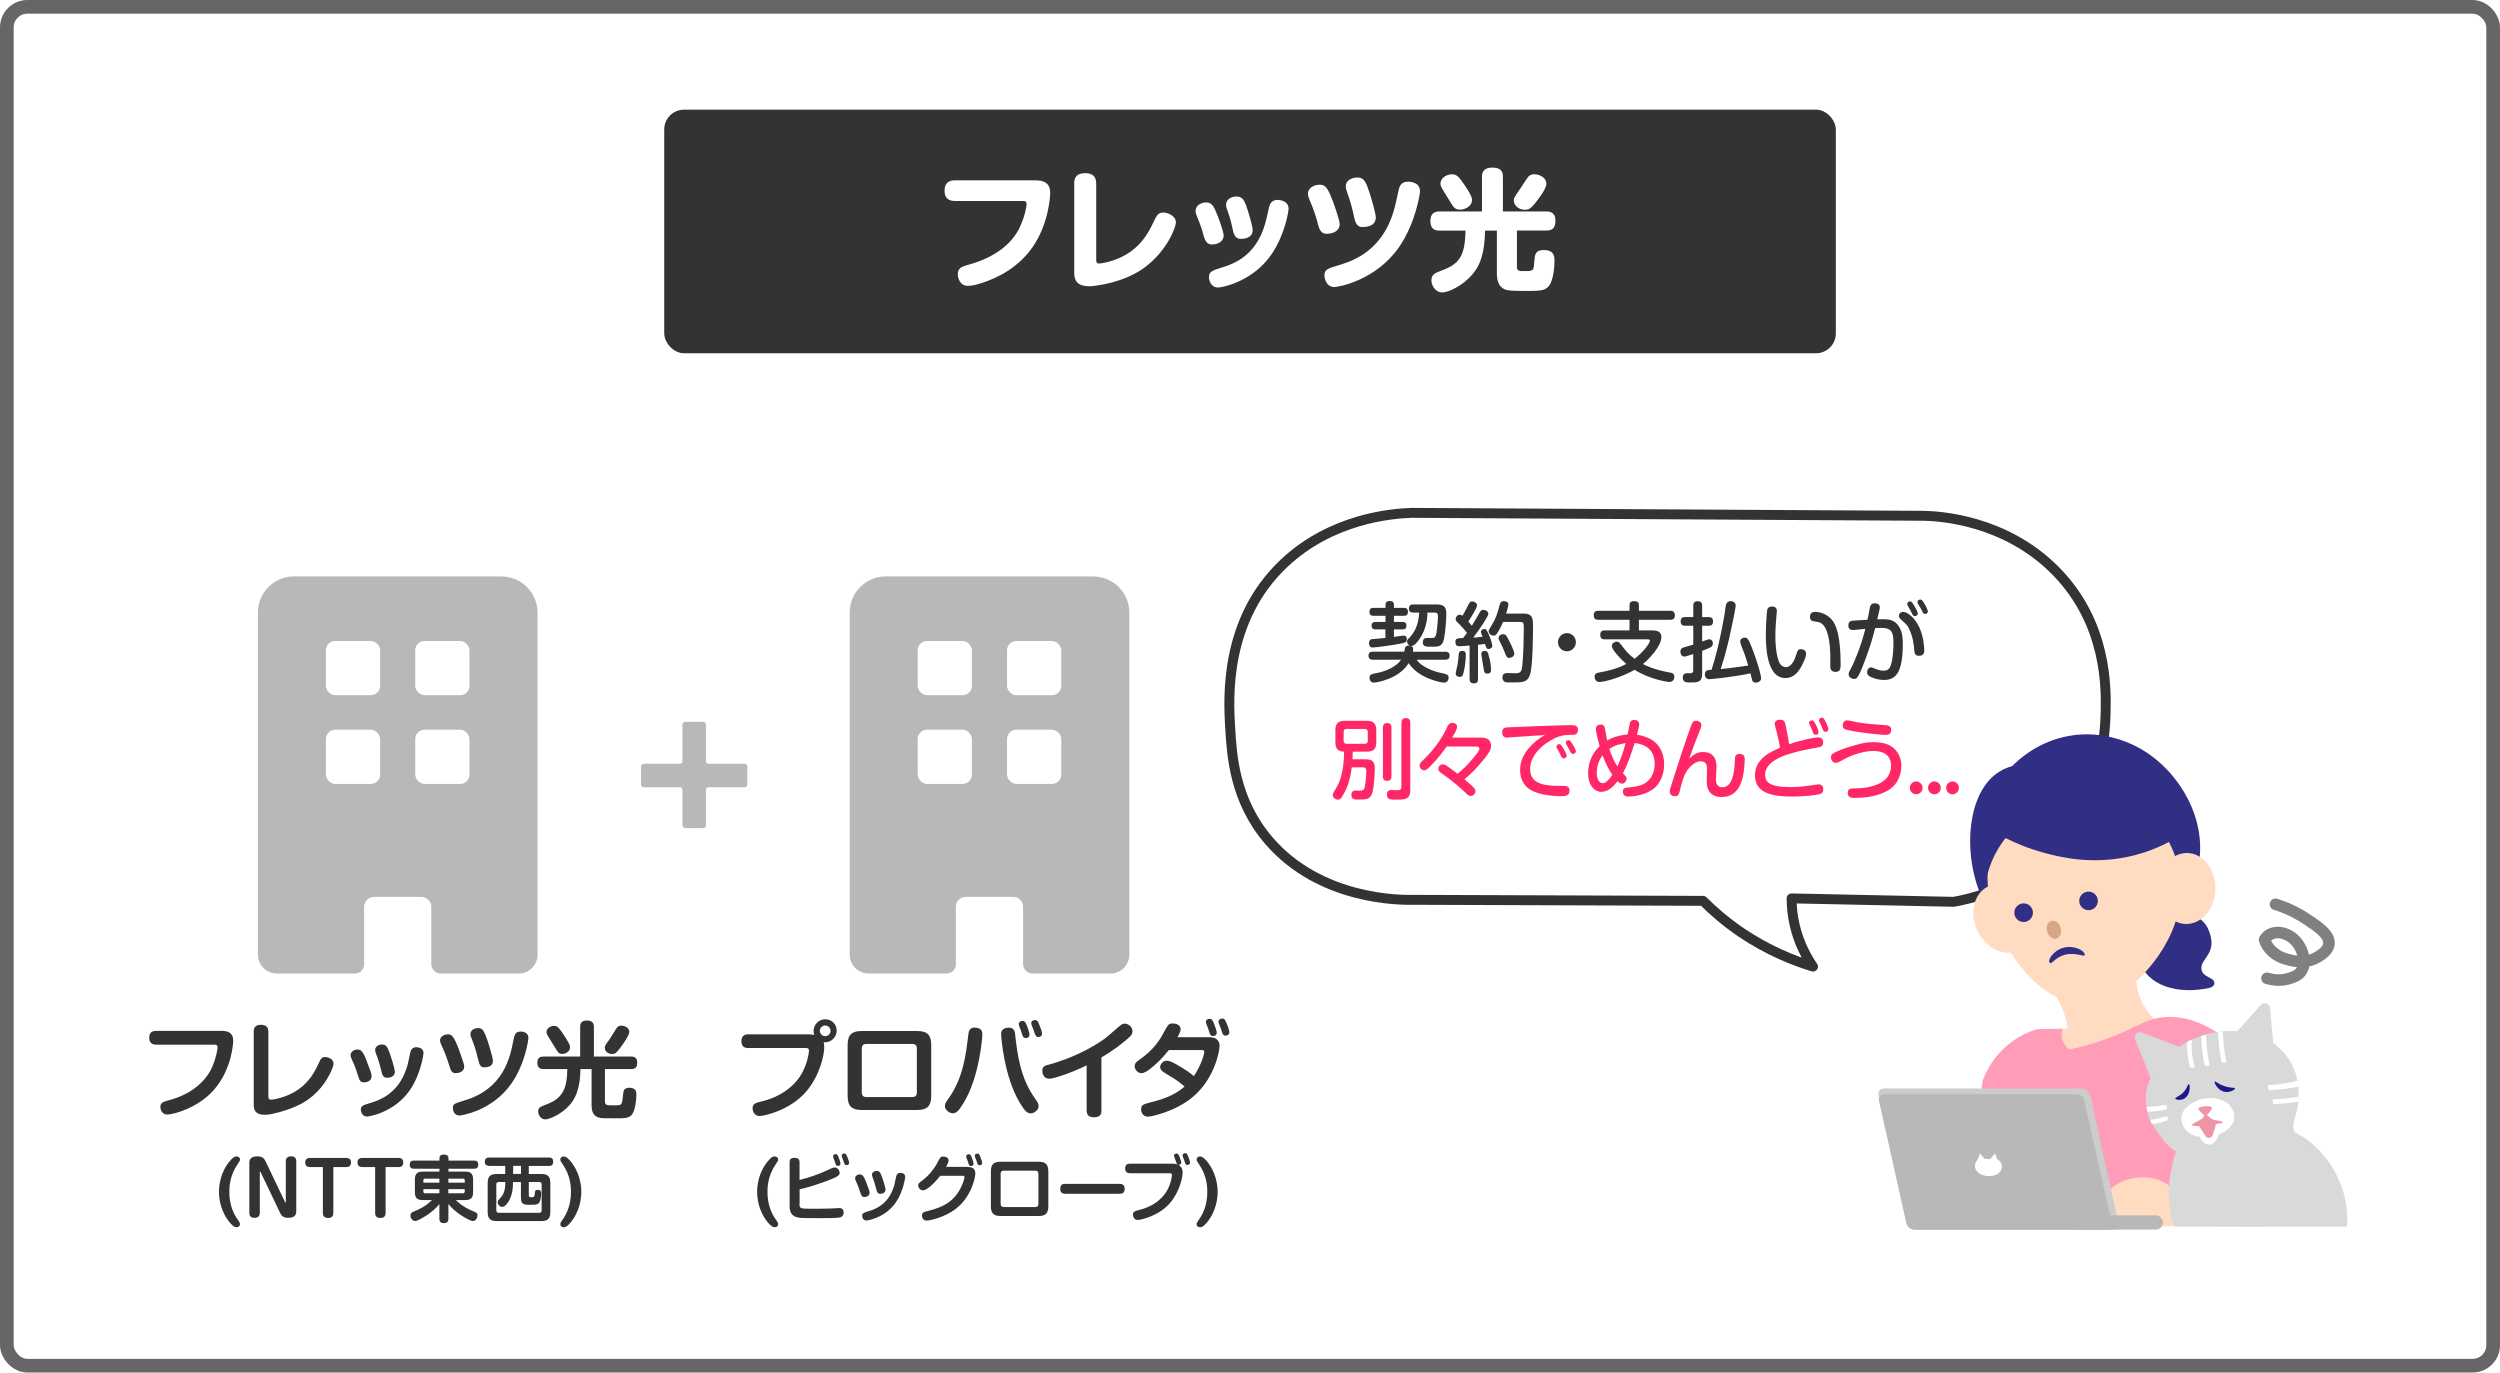 <?xml version="1.0" encoding="UTF-8"?><svg id="_イヤー_1" xmlns="http://www.w3.org/2000/svg" width="365.46" height="200.64" xmlns:xlink="http://www.w3.org/1999/xlink" viewBox="0 0 365.46 200.64"><defs><style>.cls-1{fill:#1b1987;}.cls-2{fill:#fff;}.cls-3{stroke:#333;stroke-width:1.45px;}.cls-3,.cls-4{stroke-linecap:round;stroke-linejoin:round;}.cls-3,.cls-4,.cls-5,.cls-6{fill:none;}.cls-4{stroke:gray;stroke-width:1.69px;}.cls-7{fill:#d8a684;}.cls-8{fill:#ed95a6;}.cls-9{fill:#333;}.cls-5{stroke:#666;stroke-miterlimit:10;stroke-width:2px;}.cls-10{fill:#b8b8b8;}.cls-11{fill:#312f84;}.cls-12{clip-path:url(#clippath);}.cls-13{fill:#ccc;}.cls-14{fill:#d9d9d9;}.cls-15{fill:#ff2765;}.cls-16{fill:#ffdbc2;}.cls-17{fill:#ff9cb8;}</style><clipPath id="clippath"><rect class="cls-6" x="306.52" y="139.43" width="47.08" height="39.89" transform="translate(660.12 318.74) rotate(-180)"/></clipPath></defs><rect class="cls-5" x="1" y="1" width="363.46" height="198.64" rx="3" ry="3"/><rect class="cls-9" x="97.1" y="16.03" width="171.27" height="35.61" rx="2.9" ry="2.9"/><g><path class="cls-2" d="M151.36,26.36c2.13,0,2.16,1.26,2.16,1.97,0,.1-.13,4.19-2.49,7.68-2.07,3.03-5.08,4.6-7.58,5.38-.36,.12-1.28,.4-1.95,.4-1.23,0-1.49-1.24-1.49-1.72,0-.92,.69-1.13,1.59-1.38,3.64-1,6.24-2.89,7.45-5.42,.79-1.63,1.02-3.14,1.02-3.43,0-.44-.27-.46-.5-.46h-9.96c-.36,0-1.53,0-1.53-1.49s1.09-1.53,1.53-1.53h11.76Z"/><path class="cls-2" d="M157.03,26.84c0-.69,.21-1.53,1.61-1.53,1.07,0,1.61,.48,1.61,1.53v11.14c0,.25,0,.54,.44,.54,.23,0,3.24-.33,5.5-2.49,1.38-1.32,1.95-2.55,2.72-4.14,.29-.59,.61-.82,1.15-.82,.65,0,1.84,.48,1.84,1.46,0,.57-1.21,4.15-4.73,6.68-3.22,2.3-7.56,2.64-7.89,2.64-1.72,0-2.24-.75-2.24-1.92v-13.1Z"/><path class="cls-2" d="M175.96,34.48c-.36-1.34-.48-1.61-1.01-2.93-.1-.21-.17-.44-.17-.73,0-.84,.88-1.23,1.53-1.23s.98,.33,1.34,1.11c.4,.88,1.23,3.16,1.23,3.72,0,.86-.8,1.32-1.74,1.32-.8,0-1.03-.77-1.17-1.26Zm12.41-3.96c0,.31-.52,3.81-2.51,6.68-2.74,3.98-7.22,4.83-7.79,4.83-1.05,0-1.34-1.05-1.34-1.51,0-.82,.52-.98,1.72-1.36,2.05-.63,5.57-1.86,6.76-7.51,.31-1.42,.34-1.57,.46-1.8,.31-.57,.82-.63,1.11-.63,.13,0,.31,.02,.52,.08,.57,.13,1.07,.5,1.07,1.22Zm-8.16,3.06c-.17-.86-.38-1.7-.73-2.66-.19-.54-.25-.73-.25-.98,0-.86,.86-1.21,1.51-1.21,.79,0,1.07,.4,1.38,1.19,.38,1,1,3.2,1,3.7,0,1.3-1.46,1.3-1.8,1.3-.82,0-1.01-.9-1.11-1.34Z"/><path class="cls-2" d="M192.67,32.78c-.44-1.61-.57-1.95-1.26-3.64-.1-.25-.21-.52-.21-.82,0-.9,.98-1.32,1.7-1.32s1.03,.33,1.47,1.26c.52,1.13,1.47,3.89,1.47,4.52,0,.94-.92,1.4-1.92,1.4-.86,0-1.09-.79-1.26-1.4Zm14.92-4.84c0,.33-.63,4.62-3.04,8.14-3.39,4.92-8.91,5.88-9.48,5.88-1.17,0-1.46-1.23-1.46-1.69,0-.86,.46-1.02,1.99-1.47,2.24-.69,6.95-2.16,8.48-9.29,.42-2.01,.44-2.03,.57-2.3,.29-.55,.79-.65,1.17-.65,.21,0,.4,.02,.59,.06,.54,.13,1.17,.46,1.17,1.32Zm-9.65,3.75c-.23-1.07-.5-2.16-.92-3.31-.25-.67-.29-.86-.29-1.15,0-.92,.98-1.28,1.67-1.28,.82,0,1.13,.4,1.49,1.34,.52,1.32,1.23,3.95,1.23,4.48,0,1.42-1.61,1.42-2.01,1.42-.86,0-1.05-.96-1.17-1.49Z"/><path class="cls-2" d="M221.76,39.06c0,.57,.4,.57,1,.57,1.42,0,1.44-.02,1.53-1.4,.08-.96,.12-1.68,1.38-1.68,1.57,0,1.57,1.01,1.57,1.59,0,.13,0,2.97-1,3.87-.57,.52-1.47,.52-3.18,.52-.94,0-2.24,0-2.78-.13-1.36-.34-1.46-1.7-1.46-2.43v-6.26h-1.72c-.08,3.06-.59,4.94-1.86,6.4-1.51,1.76-3.56,2.64-4.42,2.64-.92,0-1.57-.94-1.57-1.78s.54-1.07,1.53-1.44c2.58-.94,3.39-2.16,3.45-5.82h-3.79c-.46,0-1.34-.06-1.34-1.38,0-1.15,.61-1.42,1.34-1.42h6.2v-5.05c0-.34,0-1.36,1.51-1.36s1.55,.86,1.55,1.36v5.05h6.36c.36,0,1.32,.04,1.32,1.32,0,1.05-.4,1.47-1.32,1.47h-4.31v5.36Zm-9.96-9.88c-.15-.25-.84-1.34-.96-1.57-.19-.33-.27-.52-.27-.77,0-.79,.86-1.36,1.67-1.36,.75,0,1.05,.4,1.8,1.49,.69,1.03,1.15,1.78,1.15,2.26,0,1-1.21,1.42-1.65,1.42-.84,0-1-.23-1.74-1.47Zm9.5,.1c0-.34,.1-.48,.82-1.53,.21-.31,1.09-1.7,1.32-1.95,.27-.27,.61-.33,.84-.33,.9,0,1.78,.61,1.78,1.36s-1.03,2.07-1.59,2.8c-.82,1.03-1.09,1.03-1.68,1.03-.42,0-1.49-.36-1.49-1.38Z"/></g><g><path class="cls-9" d="M200.7,96.44c-.16,0-.65,0-.65-.59s.47-.59,.65-.59h4.58c.11-.61,.13-.67,.24-.76,.19-.15,.42-.14,.59-.11-.29-.14-.42-.39-.42-.6,0-.23,.13-.36,.34-.56,.65-.66,1.36-1.81,1.43-3.68h-.88c-.38,0-.62-.17-.62-.55s.13-.64,.64-.64h3.37c.94,0,1.46,.22,1.46,1.36,0,.55-.1,2.51-.34,3.67-.24,1.15-.82,1.15-1.71,1.15-.99,0-1.38,0-1.38-.66,0-.61,.42-.61,.58-.61,.93,0,1.03,0,1.14-.1,.21-.2,.28-.56,.36-1.36,.09-.71,.13-1.49,.13-1.71,0-.52-.23-.55-.53-.55h-1.01c-.01,.52-.04,2.31-1.22,3.95-.14,.2-.69,.97-1.16,.94,.28,.12,.29,.32,.29,.45,0,.11-.01,.25-.04,.38h4.73c.23,0,.64,.03,.64,.57,0,.48-.28,.6-.64,.6h-4.17c.54,.89,2.2,1.66,3.58,1.94,.73,.15,1.09,.23,1.09,.67,0,.2-.11,.74-.65,.74s-3.8-.66-5.19-2.85c-1.42,2.32-4.73,2.85-5.08,2.85-.42,0-.65-.32-.65-.73,0-.48,.36-.55,1.19-.7,1.23-.23,2.75-.92,3.43-1.92h-4.14Zm1.84-4.43h-1.47c-.15,0-.57,0-.57-.54s.42-.55,.57-.55h1.47v-.9h-1.77c-.16,0-.58,0-.58-.57s.42-.59,.58-.59h1.77v-.45c0-.25,.09-.55,.58-.55,.4,0,.65,.11,.65,.55v.45h1.47c.2,0,.58,.03,.58,.57,0,.46-.23,.59-.58,.59h-1.47v.9h1.26c.15,0,.57,0,.57,.54,0,.47-.28,.55-.57,.55h-1.26v1.1c.23-.04,1.32-.2,1.43-.2,.46,0,.46,.46,.46,.55,0,.43-.29,.5-.72,.59-1.13,.23-3.86,.61-4.28,.61-.52,0-.53-.54-.53-.66,0-.33,.15-.5,.38-.56,.08-.01,1.68-.15,2.01-.18v-1.24Z"/><path class="cls-9" d="M214.82,94.37c-.34,.04-1.37,.1-1.51,.1-.19,0-.55-.04-.55-.61,0-.54,.23-.55,1.11-.59,.14-.17,.28-.33,.58-.76-.26-.36-.79-.94-1.11-1.25-.44-.42-.55-.51-.55-.74,0-.24,.2-.66,.6-.66,.19,0,.29,.09,.39,.15,.15-.23,.48-.8,.69-1.25,.34-.67,.41-.84,.75-.84,.29,0,.7,.22,.7,.57,0,.46-1.16,2.18-1.28,2.37,.26,.29,.45,.54,.52,.61,.46-.75,.69-1.13,1.06-1.8,.23-.4,.34-.52,.62-.52s.73,.18,.73,.59c0,.36-1.32,2.33-2.21,3.47,.58-.04,.65-.05,1.37-.13-.21-.52-.24-.59-.24-.71,0-.29,.31-.43,.51-.43,.23,0,.31,.13,.58,.69,.31,.69,.57,1.49,.57,1.77,0,.36-.35,.47-.55,.47-.3,0-.34-.17-.52-.74-.49,.08-.82,.1-1.02,.13v5.04c0,.36-.1,.6-.65,.6s-.58-.43-.58-.6v-4.93Zm-.54,1.33c0,.66-.1,1.5-.23,2.17-.18,.89-.25,1.07-.63,1.07-.1,0-.62,0-.62-.47,0-.19,.18-.85,.26-1.29,.08-.41,.13-.93,.18-1.52,.04-.41,.19-.5,.54-.5,.49,0,.49,.34,.49,.54Zm3.48,.59c.16,.74,.21,1.43,.21,1.61,0,.24-.03,.57-.53,.57-.45,0-.48-.23-.57-.83-.05-.32-.33-1.89-.33-2.01,0-.22,.08-.47,.55-.47,.31,0,.43,.11,.65,1.13Zm4.93-6.6c1.38,0,1.41,.76,1.41,1.87,0,1.46-.04,5.81-.42,7.01-.36,1.19-1.08,1.19-2.51,1.19-.8,0-1.02,0-1.16-.06-.23-.1-.38-.36-.38-.66,0-.65,.5-.65,.78-.65,.18,0,.98,.03,1.14,.03,.79,0,.88-.27,.99-1.19,.15-1.31,.21-3.95,.21-5.38,0-.7,0-.93-.54-.93h-2.48c-.49,1.13-.87,1.66-.91,1.71-.13,.18-.25,.29-.48,.29-.35,0-.72-.28-.72-.65,0-.17,.05-.23,.43-.85,.64-1.03,.87-1.8,1.18-2.99,.06-.23,.14-.55,.62-.55,.06,0,.65,0,.65,.48,0,.25-.25,1.1-.33,1.34h2.49Zm-2.19,3.77c.25,.47,.87,1.71,.87,2.11s-.45,.6-.73,.6c-.38,0-.44-.18-.69-.85-.2-.52-.35-.84-.73-1.59-.08-.15-.15-.29-.15-.46,0-.41,.46-.56,.6-.56,.4,0,.48,.08,.83,.75Z"/><path class="cls-9" d="M230.37,93.88c0,.73-.58,1.33-1.31,1.33s-1.31-.6-1.31-1.33,.59-1.33,1.31-1.33,1.31,.59,1.31,1.33Z"/><path class="cls-9" d="M234.58,93.46c-.21,0-.65-.01-.65-.65,0-.57,.35-.66,.65-.66h3.63v-1.55h-4.58c-.18,0-.65,0-.65-.65s.44-.66,.65-.66h4.58v-.84c0-.36,.19-.57,.63-.57s.74,.09,.74,.57v.84h4.61c.16,0,.65,0,.65,.65,0,.61-.39,.66-.65,.66h-4.61v1.55h1.89c.83,0,1.4,.2,1.4,.98,0,1.29-1.74,3.16-2.7,3.94,.5,.27,1.61,.82,4.02,1.26,.19,.04,.57,.11,.57,.57,0,.05,0,.79-.7,.79-.43,0-2.89-.41-5.12-1.77-1.9,1.11-4.46,1.78-5.12,1.78-.69,0-.72-.71-.72-.79,0-.48,.43-.56,.65-.6,1.16-.19,2.67-.55,3.99-1.25-.89-.76-2.12-2.12-2.12-2.6,0-.39,.36-.66,.73-.66,.3,0,.33,.05,.93,.83,.36,.47,.78,1.01,1.67,1.67,1.27-.97,2.24-2.28,2.24-2.64,0-.2-.21-.2-.39-.2h-6.21Z"/><path class="cls-9" d="M248.83,98.48c0,1.29-.69,1.29-1.76,1.29-.54,0-1.07,0-1.07-.73,0-.14,.03-.33,.15-.46,.14-.15,.36-.15,.4-.17h.69c.2-.05,.28-.19,.28-.42v-2.38c-.43,.14-1.09,.37-1.29,.37-.55,0-.58-.61-.58-.75,0-.36,.24-.5,.38-.55,.23-.09,1.28-.37,1.5-.45v-2.76h-1.21c-.19,0-.64,0-.64-.62,0-.59,.38-.64,.64-.64h1.21v-1.66c0-.23,.03-.66,.6-.66,.45,0,.7,.14,.7,.66v1.66h.96c.18,0,.63,0,.63,.62,0,.59-.36,.64-.63,.64h-.96v2.31c.34-.13,.89-.33,1.03-.33,.36,0,.53,.28,.53,.6,0,.48-.19,.56-1.56,1.1v3.34Zm3.33-9.1c.11-1.13,.25-1.5,.84-1.5,.15,0,.73,.04,.73,.69,0,.27-.62,3.33-.97,4.83-.54,2.26-.84,3.22-1.22,4.41,1.35-.14,2.69-.31,4.02-.52-.21-.69-.46-1.53-.69-2.08-.14-.32-.48-1.16-.48-1.43,0-.42,.42-.57,.67-.57,.35,0,.5,.11,1.02,1.43,1.02,2.61,1.37,4.22,1.37,4.5,0,.6-.7,.65-.8,.65s-.38-.01-.5-.32c-.01-.04-.23-.92-.26-1.03-2.63,.55-5.81,.85-6.04,.85-.45,0-.63-.39-.63-.71,0-.6,.44-.64,.98-.67,1.17-3.54,1.92-8.17,1.96-8.51Z"/><path class="cls-9" d="M259.75,89.34c0,.15-.06,.8-.08,.93-.05,.61-.14,1.62-.14,2.61,0,.42,0,2.99,.67,4.14,.15,.24,.48,.51,.86,.51,.75,0,1.22-.87,1.53-1.85,.18-.57,.25-.78,.68-.78,.38,0,.75,.22,.75,.65,0,.37-.16,.84-.6,1.71-.38,.74-1.08,1.86-2.43,1.86-2.85,0-2.85-5.01-2.85-6.31s.13-3.4,.2-3.66c.13-.47,.48-.48,.78-.48,.09,0,.63,0,.63,.66Zm7.81,8.12c0-.28,.01-1.53,0-1.77-.05-1.71-.29-3.76-1.23-4.51-.25-.19-.53-.28-1.02-.33-.35-.04-.72-.09-.72-.71,0-.18,.06-.7,.77-.7,.18,0,1.82,.05,2.73,1.59,.58,.97,.78,2.57,.85,3.27,.1,.88,.13,1.92,.13,2.75,0,.61,0,1.17-.74,1.17s-.77-.56-.77-.76Z"/><path class="cls-9" d="M273.32,88.93c.05-.28,.14-.74,.73-.74,.14,0,.75,.03,.75,.57,0,.25-.15,.88-.38,1.77,.55-.01,.6-.01,.82-.01,.91,0,1.74,.08,2.38,1.11,.54,.87,.54,1.95,.54,2.41,0,4.14-.93,5.36-2.75,5.36-1.04,0-1.9-.41-2.12-.54-.14-.09-.35-.24-.35-.59,0-.32,.19-.71,.57-.71,.16,0,.23,.04,.83,.29,.28,.11,.72,.19,.99,.19,.68,0,.96-.28,1.18-1.15,.24-.94,.28-2.34,.28-2.93,0-1.61-.29-2.18-1.84-2.18-.24,0-.45,.01-.84,.04-.33,1.31-.63,2.48-1.55,4.91-.96,2.52-1.17,2.52-1.52,2.52-.38,0-.8-.28-.8-.66,0-.27,.09-.43,.28-.76,.52-.93,1.57-3.45,2.16-5.9-.29,.03-1.61,.17-1.81,.17-.6,0-.67-.4-.67-.68,0-.57,.39-.65,.53-.67,.18-.03,.99-.08,2.26-.15,.08-.34,.23-1.02,.34-1.67Zm4.9,.52c.6,0,1.77,.87,2.44,2.45,.34,.82,.47,1.48,.55,2.15,.03,.15,.09,.7,.09,1.03,0,.17,0,.79-.78,.79-.6,0-.65-.43-.68-.78-.08-.88-.16-1.85-.73-3.11-.24-.54-.34-.62-1.19-1.4-.16-.14-.33-.29-.33-.55s.16-.41,.24-.46c.14-.1,.28-.13,.39-.13Zm.65-.94c-.04-.06-.06-.17-.06-.25,0-.23,.26-.34,.42-.34s.25,.03,.63,.68c.16,.27,.49,.85,.49,1.1,0,.27-.29,.37-.42,.37-.05,0-.24-.01-.35-.24-.1-.19-.23-.47-.33-.65-.05-.1-.33-.56-.38-.65Zm1.48-.29c-.02-.08-.05-.17-.05-.24,0-.2,.23-.34,.42-.34,.2,0,.28,.1,.52,.48,.18,.27,.58,1.02,.58,1.26s-.24,.37-.4,.37c-.24,0-.33-.19-.39-.33-.11-.24-.14-.29-.29-.56-.06-.1-.33-.55-.38-.64Z"/><path class="cls-15" d="M199.33,110.99c.87,0,1.65,0,1.65,1.36,0,.2-.08,2.89-.45,3.77-.34,.76-.89,.76-2.04,.76-.43,0-.94,0-.94-.7,0-.62,.48-.62,.63-.62,.14,0,.74,.03,.87,0,.35-.04,.43-.34,.49-.69,.13-.67,.19-1.75,.19-2.1,0-.57-.23-.6-.65-.6h-1.48c-.24,2.04-.74,3.19-1.37,4.23-.23,.37-.36,.5-.63,.5-.45,0-.78-.38-.78-.68,0-.19,.09-.34,.29-.67,.68-1.08,1.32-2.38,1.38-5.67-.44-.01-.75-.1-.97-.33-.21-.22-.31-.56-.31-1.08v-1.68c0-1.08,.43-1.42,1.4-1.42h3.18c.94,0,1.4,.32,1.4,1.42v1.68c0,1.07-.43,1.41-1.4,1.41h-2.04c0,.42-.03,.74-.04,1.11h1.63Zm.62-3.97c0-.32-.15-.46-.45-.46h-2.63c-.35,0-.45,.22-.45,.46v1.25c0,.32,.15,.46,.45,.46h2.63c.24,0,.45-.09,.45-.46v-1.25Zm3.45,6.47c0,.19,0,.66-.59,.66-.44,0-.65-.17-.65-.66v-7.13c0-.2,.03-.66,.62-.66,.53,0,.63,.33,.63,.66v7.13Zm1.48-7.85c0-.17,0-.66,.6-.66,.5,0,.68,.2,.68,.66v9.82c0,1.43-.72,1.43-2.04,1.43-.31,0-.75,0-.96-.05-.3-.09-.42-.41-.42-.69,0-.66,.52-.66,.69-.66,.13,0,.78,.03,.89,.03,.29,0,.54-.05,.54-.54v-9.34Z"/><path class="cls-15" d="M211.49,109.11c-.35,.5-1.09,1.55-2.16,2.65-.69,.73-.88,.85-1.16,.85s-.65-.31-.65-.67c0-.33,.13-.46,.58-.88,.91-.87,2.25-2.39,3.12-4.1,.06-.11,.34-.69,.39-.8,.11-.2,.28-.48,.7-.48,.14,0,.69,.05,.69,.55,0,.29-.13,.62-.73,1.6h4.33c1.14,0,1.38,.73,1.38,1.2,0,.59-.46,1.21-.84,1.69-1.19,1.49-2.02,2.33-3.06,3.2,.4,.33,.89,.75,1.17,1.03,.21,.19,.44,.43,.44,.7,0,.32-.31,.7-.7,.7-.28,0-.44-.15-.72-.43-.7-.67-1.97-1.81-3.61-2.93-.21-.13-.4-.33-.4-.59,0-.34,.29-.67,.62-.67,.28,0,.58,.2,.69,.27,.24,.17,1.14,.83,1.51,1.11,.72-.61,1.33-1.13,2.39-2.42,.25-.29,.79-.96,.79-1.22,0-.34-.35-.34-.53-.34h-4.24Z"/><path class="cls-15" d="M222.35,107.68c-.2,.01-1.96,.14-2.02,.14-.19,0-.73,0-.73-.75,0-.46,.18-.69,.75-.74,.59-.05,7.79-.32,9.14-.32,.68,0,1.18,0,1.18,.66,0,.76-.46,.76-1.19,.76-1.02,0-1.86,.17-3.29,1.12-.57,.37-2.51,1.78-2.51,3.86,0,1.78,1.34,2.47,4.06,2.47,.88,0,.98-.01,1.17,.03,.39,.06,.53,.33,.53,.64,0,.83-.67,.83-1.26,.83-.91,0-2.2-.06-3.56-.52-.5-.17-2.4-.8-2.4-3.31,0-.89,.2-2.2,1.81-3.76,.73-.71,1.26-1.01,1.82-1.34-1.27,.08-1.48,.09-3.5,.23Zm5.23,1.69c-.04-.06-.05-.15-.05-.22,0-.24,.25-.37,.43-.37,.16,0,.24,.08,.54,.55,.14,.22,.53,.92,.53,1.13,0,.31-.34,.4-.45,.4-.13,0-.25-.1-.33-.23-.05-.1-.26-.54-.3-.62-.06-.1-.31-.55-.36-.64Zm1.4-.55c-.06-.11-.09-.19-.09-.28,0-.2,.23-.34,.4-.34,.2,0,.29,.13,.53,.48,.18,.28,.55,.88,.55,1.16s-.3,.37-.44,.37c-.15,0-.26-.11-.3-.17-.01-.01-.28-.55-.34-.65-.05-.09-.28-.48-.31-.57Z"/><path class="cls-15" d="M234.16,115.77c-.99,0-2-.85-2-2.78,0-1.48,.6-2.89,1.67-3.91-.25-.89-.54-2.13-.54-2.52,0-.62,.55-.64,.73-.64,.39,0,.5,.22,.57,.48,.08,.29,.3,1.59,.35,1.85,1.13-.65,2.23-.82,2.99-.89,.05-.24,.26-1.35,.31-1.57,.06-.33,.23-.55,.65-.55,.38,0,.74,.18,.74,.67,0,.25-.31,1.45-.33,1.5,.34,.05,1.04,.17,1.82,.55,1.61,.8,2.15,2.34,2.15,3.77,0,1.29-.46,2.87-1.75,3.72-.96,.65-2.35,.99-3.5,.99-.18,0-.77,0-.77-.73,0-.51,.23-.54,.92-.61,1.23-.13,1.9-.29,2.51-.75,.82-.61,1.21-1.63,1.21-2.66,0-2.68-2.2-2.98-2.93-3.07-.47,1.5-.97,3.02-1.72,4.41,.46,.47,.55,.57,.55,.8,0,.32-.33,.73-.67,.73-.26,0-.48-.19-.67-.36-.45,.62-1.3,1.55-2.33,1.55Zm.1-5.35c-.75,.99-.84,2.08-.84,2.59,0,.85,.34,1.48,.86,1.48,.41,0,.82-.36,1.42-1.21-.6-.88-1.06-1.86-1.43-2.85Zm2.17,1.61c.05-.09,.7-1.43,1.21-3.39-1.06,.15-1.66,.34-2.38,.84,.29,.88,.65,1.75,1.17,2.55Z"/><path class="cls-15" d="M249.01,109.94c1.87,0,1.92,1.67,1.92,2.2,0,.28-.09,1.67-.09,1.8,0,.23,0,1.15,.94,1.15,1.45,0,1.74-2.22,1.79-3.24,.06-1.08,.06-1.21,.14-1.36,.13-.27,.49-.28,.6-.28,.74,0,.74,.56,.74,.87,0,.06-.01,.8-.14,1.72-.21,1.53-.85,3.71-3.22,3.71-1.56,0-2.2-.97-2.2-2.25,0-.27,.06-1.44,.06-1.68,0-.73-.1-1.29-.98-1.29s-1.95,1.04-2.39,2.22c-.13,.32-.33,.88-.58,1.95-.15,.61-.21,.93-.77,.93-.11,0-.74-.04-.74-.68,0-.22,.06-.39,.36-1.35,.86-2.69,1.72-5.38,2.67-8.03,.23-.64,.34-.97,.84-.97,.33,0,.75,.23,.75,.62,0,.22,0,.29-.48,1.46-.08,.18-.35,.87-.53,1.35-.55,1.53-.62,1.69-.78,2.1,.73-.6,1.14-.96,2.06-.96Z"/><path class="cls-15" d="M265.78,107.8c.34,0,.74,.13,.74,.74s-.46,.68-1.07,.78c-.42,.06-3.57,.62-5.12,1.34-1.16,.52-2.3,1.34-2.3,2.57,0,1.07,.6,1.83,3.7,1.83,1.4,0,2.24-.13,3.82-.37,.09-.01,.19-.03,.28-.03,.62,0,.7,.41,.7,.73,0,.55-.34,.66-.7,.74-.77,.18-2.49,.31-3.86,.31-2.58,0-5.42-.36-5.42-3.1,0-2.42,2.23-3.4,3.66-4.04-.11-.89-.58-2.61-.59-2.68-.06-.22-.18-.59-.18-.79,0-.55,.53-.62,.78-.62,.65,0,.72,.31,.89,1.18,.11,.55,.38,1.94,.43,2.41,1.72-.62,3.76-1.01,4.24-1.01Zm-1.27-1.92c-.04-.06-.05-.15-.05-.23,0-.25,.26-.34,.42-.34,.21,0,.29,.12,.57,.64,.24,.45,.39,.9,.39,1.08,0,.38-.39,.38-.43,.38-.18,0-.26-.1-.33-.2-.03-.04-.21-.57-.26-.69-.04-.1-.26-.55-.3-.64Zm1.43-.41c-.03-.06-.03-.15-.03-.19,0-.29,.31-.37,.42-.37,.21,0,.25,.06,.53,.55,.19,.33,.42,.94,.42,1.13,0,.39-.4,.39-.44,.39-.16,0-.29-.13-.35-.27-.08-.22-.16-.45-.24-.62-.04-.1-.26-.54-.3-.62Z"/><path class="cls-15" d="M276.26,115.38c-1.55,1.01-3.42,1.26-5.27,1.26-.2,0-.88,0-.88-.74,0-.64,.43-.65,1.13-.66,.65,0,2.2-.03,3.63-.78,1.29-.68,1.57-1.77,1.57-2.51s-.29-1.38-.78-1.71c-.59-.41-1.43-.46-1.85-.46-.7,0-2.48,.22-4.43,1.31-.55,.31-.74,.42-1.02,.42-.49,0-.7-.47-.7-.8,0-.39,.14-.59,1.48-1.12,.78-.32,2.25-.73,2.88-.88,.52-.13,1.13-.22,1.84-.22,2,0,2.77,.66,3.18,1.08,.78,.82,.91,1.85,.91,2.31,0,1.16-.43,2.66-1.7,3.49Zm-6.27-10.08c.28,0,1.45,.28,1.68,.32,1.12,.17,2.64,.31,3.71,.37,.58,.04,1.09,.06,1.09,.73,0,.33-.19,.51-.24,.56-.14,.14-.33,.15-.57,.15-.57,0-3.38-.25-5.49-.69-.37-.08-.89-.18-.78-.84,.04-.24,.18-.6,.59-.6Z"/><path class="cls-15" d="M281.05,115.17c0,.52-.42,.94-.93,.94s-.93-.42-.93-.94,.43-.94,.93-.94,.93,.42,.93,.94Z"/><path class="cls-15" d="M283.71,115.17c0,.52-.42,.94-.93,.94s-.93-.42-.93-.94,.43-.94,.93-.94,.93,.42,.93,.94Z"/><path class="cls-15" d="M286.36,115.17c0,.52-.42,.94-.93,.94s-.93-.42-.93-.94,.43-.94,.93-.94,.93,.42,.93,.94Z"/></g><g><g><path class="cls-9" d="M32.42,150.7c1.61,0,1.67,.94,1.67,1.49,0,.18-.15,4.06-2.78,7.08-2.38,2.77-6.08,3.66-6.84,3.66-.94,0-1.03-.95-1.03-1.12,0-.65,.54-.78,1.17-.95,3.75-.98,5.67-3.13,6.44-4.96,.55-1.29,.75-2.49,.75-2.77,0-.42-.28-.42-.49-.42h-8.47c-.23,0-1.03,0-1.03-1,0-.94,.64-1.01,1.03-1.01h9.57Z"/><path class="cls-9" d="M37.08,150.84c0-.45,.12-1.03,1.06-1.03,.74,0,1.09,.32,1.09,1.03v9.4c0,.25,0,.51,.4,.51,.52,0,3.13-.48,4.93-2.27,1.15-1.15,1.61-2.15,2.17-3.35,.18-.4,.37-.61,.8-.61s1.23,.29,1.23,.97c0,.54-.81,2.26-1.84,3.49-1.58,1.91-3.46,2.87-6.12,3.61-.68,.18-1.37,.37-2.07,.37-1.08,0-1.64-.38-1.64-1.46v-10.65Z"/><path class="cls-9" d="M52.34,157.24c-.37-1.2-.63-1.78-.94-2.44-.08-.17-.15-.34-.15-.55,0-.54,.55-.83,1.03-.83,.72,0,.98,.71,1.87,3.15,.12,.35,.17,.52,.17,.75,0,.77-.8,.91-1.14,.91-.54,0-.68-.45-.84-.98Zm9.57-3.27c0,.06-.34,2.98-2.01,5.41-2.29,3.29-5.99,3.84-6.24,3.84-.71,0-.91-.69-.91-1,0-.57,.31-.66,1.38-.98,1.23-.37,4-1.29,5.24-4.9,.21-.6,.25-.77,.57-2.31,.09-.41,.22-.95,.94-.95,.09,0,.2,.02,.31,.05,.61,.12,.72,.54,.72,.84Zm-6.18,2.54c-.29-1.2-.49-1.8-.77-2.5-.06-.17-.12-.32-.12-.52,0-.51,.51-.8,1-.8,.57,0,.72,.31,.91,.72,.35,.75,.97,2.86,.97,3.23,0,.88-.88,.91-1.2,.91-.54,0-.68-.55-.78-1.03Z"/><path class="cls-9" d="M67.63,155.02c.15,.43,.23,.65,.23,.91,0,.78-.86,.95-1.26,.95-.58,0-.71-.42-.92-1.11-.48-1.52-.77-2.15-1.17-3.04-.09-.2-.18-.4-.18-.65,0-.57,.63-.88,1.14-.88,.4,0,.83-.02,1.71,2.49l.46,1.32Zm9.62-3.27c0,.08-.42,3.67-2.47,6.62-2.8,4.03-7.33,4.7-7.61,4.7-.83,0-.97-.83-.97-1.11,0-.58,.26-.66,1.75-1.11,5.68-1.71,6.61-6.28,7.08-8.68,.18-.88,.28-1.37,1.08-1.37,.12,0,.25,0,.35,.03,.35,.08,.78,.29,.78,.91Zm-7.36,3.12c-.35-1.52-.61-2.18-.97-3.12-.08-.2-.15-.38-.15-.6,0-.57,.62-.86,1.12-.86,.58,0,.77,.28,1.11,1.09,.32,.77,1.06,3.23,1.06,3.7,0,.88-.88,.95-1.32,.95-.57,0-.69-.55-.84-1.17Z"/><path class="cls-9" d="M88.44,161.03c0,.55,.35,.55,.98,.55,.37,0,.92,.01,1.11-.03,.4-.09,.45-.46,.54-1.46,.06-.6,.11-1.08,.92-1.08,1.04,0,1.04,.68,1.04,1.01,0,.75-.17,2.27-.63,2.89-.45,.57-1.09,.57-2.69,.57s-1.71-.02-1.92-.05c-1.06-.17-1.31-.94-1.31-1.88v-5.27h-1.63c-.03,1.41-.15,3.64-1.57,5.25-1.28,1.44-3.03,2.11-3.58,2.11-.6,0-1.03-.61-1.03-1.17s.31-.68,1.23-1.03c2.26-.85,3-2.17,3.03-5.16h-3.47c-.28,0-.91-.02-.91-.91,0-.81,.48-.92,.91-.92h5.35v-4.36c0-.23,0-.91,.98-.91s1.03,.63,1.03,.91v4.36h5.44c.23,0,.89,0,.89,.88,0,.71-.29,.95-.89,.95h-3.83v4.73Zm-7.45-8.14c-.14-.23-.77-1.23-.89-1.43-.14-.23-.21-.38-.21-.6,0-.54,.6-.89,1.08-.89,.45,0,.69,.03,2.01,2.23,.34,.55,.35,.74,.35,.92,0,.66-.77,.95-1.11,.95-.52,0-.6-.12-1.23-1.18Zm7.42,.31c0-.23,.01-.38,.51-1.01,.35-.46,.81-1.29,1.14-1.78,.15-.23,.34-.48,.8-.48,.58,0,1.14,.42,1.14,.92,0,.45-.72,1.49-1.09,2-.86,1.21-1.04,1.23-1.51,1.23-.29,0-.98-.25-.98-.88Z"/></g><g><path class="cls-9" d="M33.68,169.63c.42-.49,.67-.58,.9-.58,.27,0,.5,.16,.5,.44,0,.19-.03,.24-.36,.72-1.12,1.63-1.2,3.27-1.2,4.01,0,2.21,.83,3.52,1.33,4.21,.13,.18,.23,.33,.23,.53,0,.27-.21,.44-.5,.44-.17,0-.41-.03-.89-.57-1.54-1.75-1.68-3.83-1.68-4.61,0-.91,.2-2.92,1.67-4.59Z"/><path class="cls-9" d="M41.68,175.75s.03,.06,.06,.06,.04-.03,.04-.07v-5.98c0-.38,.17-.72,.76-.72,.54,0,.77,.26,.77,.72v7.36c0,.77-.67,.91-1.14,.91-.37,0-.9-.04-1.2-.68l-2.89-6.04s-.04-.05-.06-.05c-.03,0-.04,.03-.04,.06v5.98c0,.38-.17,.73-.76,.73-.54,0-.77-.26-.77-.73v-7.36c0-.76,.64-.9,1.15-.9,.35,0,.89,.03,1.19,.67l2.89,6.04Z"/><path class="cls-9" d="M45.31,170.6c-.27,0-.69-.08-.69-.65,0-.53,.33-.68,.69-.68h5.31c.27,0,.69,.09,.69,.67,0,.52-.33,.67-.69,.67h-1.89v6.71c0,.35-.15,.73-.75,.73-.49,0-.78-.22-.78-.73v-6.71h-1.89Z"/><path class="cls-9" d="M52.95,170.6c-.27,0-.69-.08-.69-.65,0-.53,.33-.68,.69-.68h5.31c.27,0,.69,.09,.69,.67,0,.52-.33,.67-.69,.67h-1.89v6.71c0,.35-.15,.73-.75,.73-.49,0-.78-.22-.78-.73v-6.71h-1.89Z"/><path class="cls-9" d="M68.01,171.27c.77,0,1.15,.27,1.15,1.15v1.87c0,.9-.41,1.14-1.15,1.14h-1.38c.41,.39,1.07,1,2.24,1.5,.82,.35,.93,.39,.93,.75,0,.34-.24,.82-.7,.82-.4,0-2.53-1.17-3.55-2.49v2.14c0,.16,0,.65-.62,.65-.5,0-.7-.19-.7-.65v-2.13c-.55,.69-1.24,1.24-1.96,1.71-.34,.21-1.24,.76-1.55,.76-.46,0-.72-.45-.72-.8,0-.3,.16-.43,.4-.54,1-.43,1.74-.75,2.75-1.72h-1.35c-.77,0-1.15-.26-1.15-1.14v-1.87c0-.84,.35-1.15,1.15-1.15h2.44v-.42h-3.71c-.38,0-.63-.13-.63-.55,0-.36,.07-.64,.63-.64h3.71v-.35c0-.41,.3-.53,.61-.53,.39,0,.71,.1,.71,.53v.35h3.73c.36,0,.62,.12,.62,.55,0,.39-.08,.64-.62,.64h-3.73v.42h2.46Zm-3.78,1.62v-.59h-2.09c-.19,0-.25,.11-.25,.25v.34h2.34Zm0,.94h-2.34v.36c0,.16,.07,.25,.25,.25h2.09v-.61Zm1.31-.94h2.4v-.34c0-.15-.06-.25-.25-.25h-2.14v.59Zm0,.94v.61h2.14c.18,0,.25-.11,.25-.25v-.36h-2.4Z"/><path class="cls-9" d="M71.53,170.43c-.14,0-.66,0-.66-.58,0-.45,.22-.64,.66-.64h8.71c.26,0,.63,.05,.63,.57,0,.42-.12,.66-.63,.66h-2.94v1.18h1.83c.87,0,1.32,.3,1.32,1.31v4.25c0,1.04-.46,1.32-1.32,1.32h-6.52c-.86,0-1.32-.29-1.32-1.32v-4.25c0-1,.44-1.31,1.32-1.31h1.25v-1.18h-2.33Zm3.46,2.37c0,.93-.09,1.65-.43,2.44-.21,.47-.71,1.19-1.13,1.19-.35,0-.68-.34-.68-.68,0-.18,.07-.27,.19-.4,.51-.53,.93-1.01,.93-2.56h-.96c-.23,0-.36,.13-.36,.36v3.78c0,.26,.16,.36,.36,.36h5.91c.22,0,.36-.12,.36-.36v-3.78c0-.24-.13-.36-.36-.36h-1.52v1.87c0,.36,.12,.36,.45,.36s.38-.07,.43-.56c.03-.33,.04-.52,.44-.52,.49,0,.49,.38,.49,.53,0,.38-.08,1.19-.39,1.45-.24,.2-.48,.2-1.46,.2s-1.11-.33-1.11-1.19v-2.13h-1.17Zm1.17-2.37h-1.15v1.18h1.15v-1.18Z"/><path class="cls-9" d="M83.3,178.84c-.47,.54-.73,.57-.89,.57-.29,0-.5-.17-.5-.44,0-.2,.11-.35,.23-.53,.5-.7,1.33-2.01,1.33-4.21,0-.74-.08-2.39-1.2-4.01-.33-.48-.36-.53-.36-.72,0-.29,.22-.44,.5-.44,.23,0,.46,.1,.9,.58,1.46,1.68,1.67,3.69,1.67,4.59,0,.78-.15,2.86-1.68,4.61Z"/></g><g><path class="cls-9" d="M109.41,153.21c-.25,0-1.03,0-1.03-1,0-.94,.65-1.01,1.03-1.01h8.74c.23,0,.51,.03,.89,.09-.05-.12-.11-.29-.11-.57,0-.92,.75-1.72,1.71-1.72s1.67,.75,1.67,1.67-.81,1.81-1.91,1.69c.05,.15,.09,.34,.09,.78,0,1-.61,4.07-2.66,6.45-2.4,2.78-6.18,3.55-6.78,3.55-.92,0-1.04-.92-1.04-1.14,0-.66,.55-.8,1.17-.95,1.03-.26,3.15-.8,4.99-2.72,1.08-1.14,1.72-2.6,2.01-4.15,.05-.29,.08-.45,.08-.57,0-.41-.29-.41-.51-.41h-8.36Zm11.22-3.3c-.43,0-.78,.35-.78,.78s.35,.78,.78,.78,.78-.34,.78-.78-.35-.78-.78-.78Z"/><path class="cls-9" d="M134.07,150.72c1.4,0,2.06,.49,2.06,2.06v7.42c0,1.6-.71,2.06-2.06,2.06h-8.1c-1.41,0-2.06-.51-2.06-2.06v-7.42c0-1.63,.72-2.06,2.06-2.06h8.1Zm-7.41,1.89c-.49,0-.68,.25-.68,.66v6.42c0,.45,.21,.68,.68,.68h6.71c.42,0,.66-.2,.66-.68v-6.42c0-.43-.21-.66-.66-.66h-6.71Z"/><path class="cls-9" d="M143.61,151.2c0,.22-.37,6.13-2.74,10.02-.78,1.29-1.11,1.52-1.6,1.52s-1.14-.49-1.14-1.04c0-.38,.2-.66,.43-.97,2.23-3.07,2.63-6.44,3-9.54,.06-.45,.18-1.11,1.18-.95,.8,.12,.86,.6,.86,.97Zm4.78-.01c.35,3.04,.77,6.45,3.01,9.54,.28,.37,.43,.61,.43,.97,0,.58-.68,1.06-1.14,1.06-.54,0-.88-.35-1.61-1.55-2.33-3.84-2.73-9.73-2.73-10,0-.29,.01-.84,.88-.97,1-.15,1.12,.54,1.17,.95Zm.6-1.2c-.03-.09-.06-.21-.06-.32,0-.34,.38-.43,.57-.43,.29,0,.42,.22,.65,.77,.15,.38,.35,1.03,.35,1.25,0,.49-.51,.49-.54,.49-.17,0-.37-.08-.46-.32-.09-.22-.18-.57-.26-.78-.03-.09-.2-.52-.25-.65Zm1.81-.17c-.03-.09-.05-.2-.05-.26,0-.35,.38-.45,.55-.45,.32,0,.42,.18,.63,.69,.14,.31,.4,1.01,.4,1.31,0,.45-.46,.49-.55,.49-.35,0-.4-.18-.71-1.09-.03-.11-.25-.6-.28-.69Z"/><path class="cls-9" d="M161.02,162.32c0,.4-.08,1.01-1.08,1.01-.75,0-1.09-.32-1.09-1.01v-6.58c-2.06,1.01-4.72,1.95-5.47,1.95-.85,0-1.01-.81-1.01-1.15,0-.65,.4-.77,.88-.89,4.06-1.08,7.45-3.1,8.77-4.24l1.58-1.37c.42-.35,.6-.4,.8-.4,.55,0,1.15,.48,1.15,1.11,0,.32-.11,.55-.48,.89-.88,.8-2.18,1.84-4.06,2.93v7.74Z"/><path class="cls-9" d="M170.87,153.5c-1.08,1.37-2.07,2.23-2.6,2.64-.61,.49-1.04,.74-1.43,.74-.55,0-.98-.58-.98-1.03,0-.37,.21-.58,.63-.88,2.33-1.61,3.17-3.15,3.76-4.27,.48-.86,.58-1.09,1.2-1.09,.42,0,1.14,.21,1.14,.83,0,.31-.18,.68-.46,1.18h4.61c.89,0,1.54,.34,1.54,1.29,0,.78-.77,4.93-4.07,7.58-2.61,2.09-5.99,2.75-6.39,2.75-.72,0-1.01-.61-1.01-1.06,0-.66,.37-.75,1.06-.94,1.74-.46,3.64-.95,5.3-2.4-1.01-.86-1.31-1.04-2.87-1.98-.51-.31-.71-.54-.71-.88s.38-.92,.95-.92c.38,0,.77,.15,1.63,.65,1.35,.78,1.98,1.28,2.35,1.6,.89-1.29,1.52-3.03,1.52-3.52,0-.29-.21-.29-.57-.29h-4.59Zm5.49-3.79c-.05-.11-.08-.23-.08-.34,0-.35,.4-.43,.57-.43,.31,0,.42,.22,.65,.77,.17,.43,.37,1.04,.37,1.25,0,.48-.51,.49-.55,.49-.08,0-.32,0-.46-.32-.05-.11-.2-.65-.25-.78-.08-.23-.11-.26-.25-.63Zm1.81-.11c-.02-.06-.05-.18-.05-.25,0-.28,.25-.46,.57-.46s.42,.23,.65,.77c.28,.66,.37,1.06,.37,1.23,0,.45-.46,.51-.55,.51-.21,0-.37-.14-.45-.32-.05-.12-.23-.66-.26-.77-.06-.15-.2-.51-.28-.71Z"/></g><g><path class="cls-9" d="M112.35,169.63c.42-.49,.67-.58,.9-.58,.27,0,.5,.16,.5,.44,0,.19-.03,.24-.36,.72-1.12,1.63-1.2,3.27-1.2,4.01,0,2.21,.83,3.52,1.33,4.21,.13,.18,.23,.33,.23,.53,0,.27-.21,.44-.5,.44-.17,0-.41-.03-.89-.57-1.54-1.75-1.68-3.83-1.68-4.61,0-.91,.2-2.92,1.67-4.59Z"/><path class="cls-9" d="M116.87,175.95c0,.73,.07,.75,1.88,.75,.92,0,2.02-.01,2.76-.04,.19-.01,.99-.06,1.16-.06s.66,0,.66,.67c0,.6-.44,.72-1.04,.76-.63,.05-2.66,.04-3.46,.04-.53,0-1.55,0-2.02-.06-1.11-.15-1.38-.87-1.38-1.66v-6.44c0-.33,.08-.65,.72-.65,.53,0,.73,.21,.73,.65v2.58c1.4-.35,2.79-.82,4.1-1.44,.62-.3,.81-.38,1.07-.38,.35,0,.69,.39,.69,.78,0,.26-.09,.46-1.08,.87-.51,.21-1.46,.57-2.48,.9-1.23,.4-1.89,.55-2.29,.63v2.11Zm4.96-6.71c-.03-.07-.04-.16-.04-.23,0-.24,.26-.3,.38-.3,.2,0,.29,.14,.44,.52,.11,.25,.25,.72,.25,.87,0,.34-.36,.34-.38,.34-.1,0-.23-.03-.31-.22-.06-.15-.13-.39-.18-.54-.03-.08-.12-.3-.17-.43Zm1.25-.12c-.01-.06-.03-.13-.03-.19,0-.24,.26-.31,.38-.31,.22,0,.29,.15,.44,.52,.18,.41,.26,.72,.26,.85,0,.31-.32,.34-.38,.34-.24,0-.27-.09-.5-.75-.02-.07-.16-.38-.18-.46Z"/><path class="cls-9" d="M125.75,174.31c-.25-.82-.43-1.22-.64-1.68-.05-.12-.11-.23-.11-.38,0-.37,.38-.57,.71-.57,.5,0,.68,.49,1.29,2.16,.08,.24,.12,.36,.12,.52,0,.53-.55,.62-.78,.62-.37,0-.46-.31-.58-.68Zm6.58-2.25s-.23,2.05-1.38,3.72c-1.57,2.26-4.12,2.64-4.29,2.64-.49,0-.62-.47-.62-.69,0-.39,.21-.45,.95-.68,.84-.25,2.75-.89,3.6-3.37,.15-.41,.17-.53,.39-1.58,.06-.29,.15-.65,.64-.65,.06,0,.14,.01,.21,.03,.42,.08,.5,.37,.5,.58Zm-4.25,1.74c-.2-.82-.34-1.24-.53-1.72-.04-.12-.08-.22-.08-.36,0-.35,.35-.55,.69-.55,.39,0,.5,.21,.62,.5,.24,.52,.67,1.96,.67,2.22,0,.6-.6,.62-.82,.62-.37,0-.46-.38-.54-.71Z"/><path class="cls-9" d="M141.52,170.6c.78,0,1.06,.39,1.06,.93,0,.59-.54,3.35-2.82,5.15-1.68,1.33-3.93,1.75-4.28,1.75-.63,0-.7-.57-.7-.73,0-.45,.2-.52,.98-.71,1.99-.5,3.59-1.25,4.65-3.27,.34-.67,.58-1.4,.58-1.63s-.14-.21-.39-.21h-3.15c-.63,.81-1.86,2.13-2.53,2.13-.37,0-.69-.36-.69-.71,0-.29,.08-.35,.57-.71,1.23-.91,2.05-2.24,2.21-2.57,.39-.78,.46-.96,.91-.96,.32,0,.75,.18,.75,.55,0,.29-.22,.7-.37,.97h3.22Zm-.23-1.35c-.03-.07-.04-.16-.04-.23,0-.23,.26-.3,.38-.3,.2,0,.29,.14,.44,.52,.13,.32,.25,.73,.25,.87,0,.34-.36,.34-.38,.34-.15,0-.24-.06-.31-.22-.03-.08-.15-.44-.18-.54-.05-.15-.14-.35-.17-.43Zm1.24-.13c-.02-.06-.03-.14-.03-.18,0-.24,.27-.31,.39-.31,.22,0,.29,.15,.44,.53,.19,.45,.25,.73,.25,.84,0,.31-.32,.34-.38,.34-.13,0-.21-.05-.29-.18-.02-.03-.17-.48-.2-.57-.03-.07-.17-.41-.19-.48Z"/><path class="cls-9" d="M151.83,169.83c.96,0,1.42,.34,1.42,1.41v5.1c0,1.1-.49,1.42-1.42,1.42h-5.56c-.97,0-1.42-.35-1.42-1.42v-5.1c0-1.12,.5-1.41,1.42-1.41h5.56Zm-5.09,1.3c-.34,0-.46,.17-.46,.45v4.41c0,.31,.15,.46,.46,.46h4.61c.29,0,.45-.14,.45-.46v-4.41c0-.29-.15-.45-.45-.45h-4.61Z"/><path class="cls-9" d="M155.77,174.51c-.23,0-.78,0-.78-.72s.48-.73,.78-.73h7.86c.22,0,.78,0,.78,.72s-.5,.73-.78,.73h-7.86Z"/><path class="cls-9" d="M165.19,171.5c-.17,0-.71,0-.71-.69,0-.64,.44-.7,.71-.7h6.13c.18,0,.56,.03,.77,.11-.07-.07-.07-.12-.21-.52-.05-.16-.1-.25-.19-.5-.05-.13-.07-.19-.07-.27,0-.25,.29-.31,.39-.31,.22,0,.29,.19,.44,.54,.13,.31,.23,.66,.23,.78,0,.23-.16,.35-.42,.34,.59,.33,.62,.83,.62,1.13,0,.75-.46,2.85-1.86,4.47-1.66,1.9-4.25,2.46-4.7,2.46-.62,0-.71-.63-.71-.78,0-.44,.36-.54,.8-.65,.73-.19,2.2-.57,3.46-1.89,.75-.77,1.2-1.77,1.4-2.84,.02-.13,.05-.29,.05-.4,0-.27-.2-.27-.35-.27h-5.81Zm7.72-2.44s-.03-.14-.03-.17c0-.18,.17-.32,.39-.32s.29,.15,.43,.51c.04,.09,.26,.64,.26,.87,0,.32-.32,.35-.38,.35-.21,0-.29-.17-.31-.22-.03-.08-.16-.45-.18-.53-.03-.08-.16-.4-.19-.49Z"/><path class="cls-9" d="M176.32,178.84c-.48,.54-.73,.57-.89,.57-.29,0-.5-.17-.5-.44,0-.2,.11-.35,.23-.53,.5-.7,1.33-2.01,1.33-4.21,0-.74-.08-2.39-1.2-4.01-.33-.48-.36-.53-.36-.72,0-.29,.22-.44,.5-.44,.23,0,.46,.1,.9,.58,1.46,1.68,1.67,3.69,1.67,4.59,0,.78-.15,2.86-1.68,4.61Z"/></g><g><path class="cls-10" d="M73.29,84.26h-30.31c-2.92,0-5.28,2.37-5.28,5.28v50c0,1.53,1.24,2.77,2.77,2.77h11.43c.73,0,1.32-.59,1.32-1.32v-8.42c0-.81,.65-1.46,1.46-1.46h6.91c.81,0,1.46,.65,1.46,1.46v8.36c0,.77,.62,1.39,1.39,1.39h11.37c1.53,0,2.77-1.24,2.77-2.77v-50c0-2.92-2.37-5.28-5.28-5.28Z"/><g><rect class="cls-2" x="47.64" y="106.67" width="7.93" height="7.93" rx="1.37" ry="1.37"/><rect class="cls-2" x="47.64" y="93.7" width="7.93" height="7.93" rx="1.37" ry="1.37"/><rect class="cls-2" x="60.7" y="106.67" width="7.93" height="7.93" rx="1.37" ry="1.37"/><rect class="cls-2" x="60.7" y="93.7" width="7.93" height="7.93" rx="1.37" ry="1.37"/></g></g><g><path class="cls-10" d="M159.8,84.26h-30.31c-2.92,0-5.28,2.37-5.28,5.28v50c0,1.53,1.24,2.77,2.77,2.77h11.43c.73,0,1.32-.59,1.32-1.32v-8.42c0-.81,.65-1.46,1.46-1.46h6.91c.81,0,1.46,.65,1.46,1.46v8.36c0,.77,.62,1.39,1.39,1.39h11.37c1.53,0,2.77-1.24,2.77-2.77v-50c0-2.92-2.37-5.28-5.28-5.28Z"/><g><rect class="cls-2" x="134.15" y="106.67" width="7.93" height="7.93" rx="1.37" ry="1.37"/><rect class="cls-2" x="134.15" y="93.7" width="7.93" height="7.93" rx="1.37" ry="1.37"/><rect class="cls-2" x="147.21" y="106.67" width="7.93" height="7.93" rx="1.37" ry="1.37"/><rect class="cls-2" x="147.21" y="93.7" width="7.93" height="7.93" rx="1.37" ry="1.37"/></g></g><path class="cls-10" d="M108.83,111.65h-5.28c-.2,0-.35-.16-.35-.35v-5.36c0-.23-.19-.42-.42-.42h-2.6c-.23,0-.42,.19-.42,.42v5.36c0,.2-.16,.35-.35,.35h-5.28c-.23,0-.42,.19-.42,.42v2.6c0,.23,.19,.42,.42,.42h5.28c.2,0,.35,.16,.35,.35v5.2c0,.23,.19,.42,.42,.42h2.6c.23,0,.42-.19,.42-.42v-5.2c0-.2,.16-.35,.35-.35h5.28c.23,0,.42-.19,.42-.42v-2.6c0-.23-.19-.42-.42-.42Z"/></g><path class="cls-3" d="M179.82,106.11c.23,4.2,.59,10.9,5.7,16.81,7.52,8.72,19.24,8.66,21.1,8.62l42.34,.15c1.45,1.46,3.3,3.07,5.58,4.62,3.9,2.64,7.65,4.12,10.49,4.99-.9-1.32-2.06-3.37-2.68-6.07-.34-1.47-.44-2.8-.45-3.9,7.9,.17,15.8,.33,23.7,.5,2.65-.47,7.13-1.63,11.45-4.85,10.45-7.78,10.71-20.62,10.76-22.89,.07-3.4,.27-12.92-7.27-20.6-7.41-7.55-17.1-8.03-19.23-8.09-25-.14-50.01-.29-75.01-.43-2.92,.11-11.66,.83-18.59,7.37-8.74,8.24-8.12,19.61-7.9,23.77Z"/><g><g><g><g><path class="cls-11" d="M314.32,134.5s-3.17,1.4-1.68,5.84c1.3,3.87,5.75,5.05,10.29,4.09,.97-.21,.94-.97,.45-1.29-.45-.3-1.41-.59-1.55-1.37-.3-1.72,2.51-2.26,1.02-5.85-1.41-3.4-6.8-2.94-8.52-1.41Z"/><path class="cls-11" d="M321.06,127.83c2.17-7.24-2.18-14.67-7.59-18.04-1.48-.92-5.64-3.16-10.99-2.22-4.49,.8-7.32,3.4-8.34,4.43-.43,.11-1.15,.34-1.91,.83-4.58,2.89-5.26,11.34-2.9,17.46,.59,1.54,1.6,4.22,4.28,6.31,3,2.34,7.49,3.45,13.86,2.09,1.91-.41,11.13-2.6,13.6-10.86Z"/><path class="cls-16" d="M318.61,127.65c-1.42-8.4-10.15-15.18-18.07-13.49-7.68,1.64-11.39,9.59-9.52,18.35,1.03,4.82,5.17,11.22,9.59,13.19,.47,.78,.97,1.8,1.32,3.06,.15,.52,.25,1.02,.31,1.48-1.39,.45-2.77,.89-4.16,1.34,1.09,1.19,2.18,2.39,3.26,3.58,5.89-1.36,11.78-2.71,17.67-4.07-.7-.15-3.37-.83-5.19-3.4-1.22-1.72-1.46-3.47-1.52-4.29,.47-.4,7.8-6.91,6.3-15.75Z"/><ellipse class="cls-16" cx="292.88" cy="134.26" rx="4.21" ry="5.19" transform="translate(-29.28 138.66) rotate(-25.41)"/><ellipse class="cls-16" cx="319.63" cy="129.88" rx="5.19" ry="4.21" transform="translate(182.49 446.46) rotate(-88.69)"/><path class="cls-11" d="M318.27,122.4c-2.56,1.54-4.84,2.28-6.37,2.66-5.93,1.49-10.88,.21-13.15-.41-2.43-.66-4.32-1.51-5.56-2.14-.61,.76-1.36,1.86-1.97,3.3-.66,1.54-.93,2.93-1.04,3.94-.62-1.35-1.5-3.79-1.04-6.67,.9-5.68,6.35-9.21,10.39-10.22,6.58-1.66,14.31,2.1,18.75,9.54Z"/></g><path class="cls-11" d="M301.63,138.55c1.57-.42,3.01,.38,3.13,.95s-1.29-.37-2.92,.07c-1.45,.4-1.88,1.44-2.18,1.19-.44-.37,.52-1.82,1.97-2.21Z"/><g><g><circle class="cls-11" cx="295.82" cy="133.42" r="1.36"/><circle class="cls-11" cx="305.31" cy="131.7" r="1.36"/></g><ellipse class="cls-7" cx="300.25" cy="135.9" rx="1.02" ry="1.35" transform="translate(-25.97 89.01) rotate(-16.17)"/></g></g><path class="cls-16" d="M311.85,147.99c1.27,.54,2.61,1.17,4.01,1.9,1.47,.77,2.81,1.55,4.03,2.32-7.14,.05-14.28,.09-21.42,.14,1.92-1.23,4.72-2.7,8.3-3.59,1.88-.47,3.6-.68,5.08-.77Z"/><path class="cls-17" d="M286.73,179.12l3.11-21.15c.39-1.07,1.33-3.17,3.42-5.01,1.7-1.49,3.43-2.18,4.47-2.5,1.27-.03,2.53-.06,3.8-.09-.07,.19-.32,.93,0,1.79,.28,.75,.84,1.14,1.03,1.25,1.03-.22,2.64-.6,4.56-1.25,4.76-1.6,6-2.99,8.62-3.4,4.41-.69,8.24,2.1,8.47,2.27,1.34,1,3.84,3.4,6.17,19.38,.55,3.76,.88,6.85,1.07,8.86l-44.73-.14Z"/></g><g><path class="cls-16" d="M307.31,175.87c-.29,1.45,.4,2.72,.74,3.25l4.65,.22,6.79-.15c.05-.35,.38-3.04-1.62-5.17-1.87-1.98-4.35-1.95-4.98-1.92-2.1,.11-5.08,1.31-5.57,3.76Z"/><ellipse class="cls-16" cx="298.64" cy="173.61" rx="4.54" ry="3.47"/><path class="cls-13" d="M308.87,179.77h-28.89c-.57,0-1.13-.47-1.26-1.04l-4.11-18.57c-.13-.57,.23-1.04,.8-1.04h28.89c.57,0,1.13,.47,1.26,1.04l4.11,18.57c.13,.57-.23,1.04-.8,1.04Z"/><path class="cls-10" d="M307.92,179.77h-28.03c-.55,0-1.1-.45-1.22-1l-3.99-17.82c-.12-.55,.22-1,.77-1h28.03c.55,0,1.1,.45,1.22,1l3.99,17.82c.12,.55-.22,1-.77,1Z"/><rect class="cls-10" x="302.88" y="177.66" width="13.31" height="2.09" rx="1.05" ry="1.05"/><path class="cls-2" d="M291.64,168.62c-.23,.27-.47,.55-.7,.82l-.84-.03c-.22-.26-.43-.53-.65-.79l-.34,.9c-.08,.09-.43,.46-.41,.98,.02,.34,.19,.58,.26,.68,.55,.76,1.74,.85,2.52,.65,.47-.12,.69-.32,.77-.4,.07-.07,.37-.37,.4-.81,.03-.46-.25-.92-.71-1.19l-.29-.82Z"/></g><path class="cls-4" d="M331.4,143.01c.62,.19,1.97,.5,3.47-.04,.51-.18,1.07-.38,1.48-.92,.89-1.19,.34-3.1-.52-4.22-.32-.41-1.08-1.23-2.35-1.47-.92-.18-1.99,.17-2.44,1,.43,1.45,1.78,2.5,3.25,2.87,.43,.11,2.55,.84,4.47-.3,.5-.3,1.59-.94,1.69-1.95,.14-1.35-1.56-2.49-3.22-3.6-1.02-.68-2.54-1.55-4.59-2.19"/><g class="cls-12"><g><path class="cls-14" d="M318.3,167.5l-.03,.1c-.22,.85-.42,1.48-.44,1.55-.18,.58-.62,2.6-.76,4.08-.26,2.81,.47,5.14,1.11,7.22,.31,1.01,.89,2.64,1.9,4.51,.49,.91,.97,1.66,1.35,2.22,.16,.56,.43,1.22,.9,1.86,.54,.72,8.37,5.01,14.97,.76,4.89-3.14,6.51-9.3,5.59-14.19-.88-4.68-4.29-9.15-8.76-10.61-.65-.21-1.14-.29-2.13-.45-8.12-1.34-13.46,2.07-13.71,2.95Z"/><path class="cls-14" d="M332.44,154.48c-.09-1.76-.41-5.11-.61-7.15-.07-.66-.89-.93-1.34-.43l-4.54,5.1c-.36,.4-.2,1.03,.29,1.22l5.15,2.01c.52,.2,1.07-.19,1.05-.75Z"/><path class="cls-14" d="M319.78,153.56c-1.62-.7-4.76-1.89-6.68-2.62-.63-.24-1.23,.39-.98,1.01l2.56,6.33c.2,.5,.83,.64,1.23,.28l4.08-3.73c.41-.37,.3-1.05-.21-1.27Z"/><g><path class="cls-14" d="M313.7,160.13c.21-3.47,3.66-6.97,7.37-8.45,3.55-1.42,8.38-1.46,11.6,1.07,1.75,1.38,2.51,3.12,2.66,3.5,1.13,2.73,.55,5.59,.48,5.93-.3,1.41-.72,1.85-.51,2.89,.24,1.2,1,1.6,1.82,2.86,.51,.78,1.12,2.03,1.33,3.89-3.9,1.41-7.79,2.82-11.69,4.23-2.78,.29-5.57,.59-8.35,.88-.39-2.56-.53-4.57-.5-5.62,.02-.49,.05-.99,.05-.99,.05-.68,.12-1.33,.21-1.94-.29-.17-.68-.44-1.1-.81-.44-.4-.73-.77-.94-1.05-1.08-1.44-1.62-2.16-2-3.22,0,0-.53-1.47-.42-3.16Z"/><path class="cls-2" d="M325.81,161.45c.56,.54,.73,1.15,.73,1.15,.12,.43,.09,.78,.08,.88-.11,.89-.78,1.44-1.1,1.7-.67,.55-1.37,.71-2.04,.86-.34,.08-.83,.19-1.49,.16-.46-.02-.97-.04-1.55-.33-.24-.12-.79-.4-1.18-1.04-.03-.05-.45-.75-.37-1.53,.14-1.44,1.85-2.39,3.12-2.68,1.43-.32,3,.04,3.8,.82Z"/><path class="cls-2" d="M322.62,167.28c.2,.07,.35,.06,.38,.06,.26-.02,.43-.14,.58-.25,.48-.35,.64-.82,.72-1.06,.08-.25,.07-.36,.03-.44-.07-.16-.25-.24-.45-.3-.35-.11-1.32-.4-2.03,.19-.13,.11-.23,.19-.28,.34-.16,.52,.47,1.27,1.04,1.47Z"/><path class="cls-8" d="M322.25,162.56c.27,.35,.54,.59,.73,.75,.21,.17,.4,.32,.68,.41,.05,.02,.09,.03,.12,.03,.22,.04,.38,.05,.43,.05,.33,0,.75,.21,.74,.31,0,.04-.1,.1-.53,.13,0,0-.1,.02-.2,.04-.07,.01-.12,.02-.17,.02-.06,0-.12,.02-.18,.02-.61,.03-1.12-.27-1.43-.5-.14,.2-.29,.35-.4,.44-.37,.31-.66,.35-.71,.36-.05,0-.1,0-.1,0-.05,0-.11,0-.17-.01,0,0-.03,0-.07,0-.08,0-.13-.02-.15-.02-.27-.05-.47-.04-.49-.1-.03-.1,.43-.33,.73-.49,.45-.23,.79-.36,1.03-.73h0c.15-.26,.15-.51,.11-.7Z"/><path class="cls-8" d="M323.37,161.91s0,.05-.07,.19c0,0-.37,.72-.76,.9-.02,.01-.08,.04-.15,.04-.04,0-.1,0-.16-.04-.33-.15-.72-.68-.72-.68-.11-.15-.16-.22-.16-.25,.05-.38,1.92-.5,2.02-.16Z"/><path class="cls-1" d="M319.02,159.84c.72-.66,.79-1.4,.95-1.36,.17,.04,.23,.93-.13,1.55-.07,.12-.3,.52-.75,.67-.03,.01-.06,.02-.07,.02-.45,.14-.99,.04-1.03-.13-.04-.17,.48-.26,1.03-.76Z"/><path class="cls-1" d="M323.75,158.1c.11-.11,.63,.5,1.79,.78,.73,.18,1.16,.09,1.18,.22,.03,.18-.75,.65-1.5,.51-1.01-.18-1.6-1.37-1.47-1.51Z"/><path class="cls-8" d="M322.01,165.47c.43,.63,.52,.82,.77,.86,.2,.03,.41-.04,.52-.16,.13-.14,.19-.33,.25-.52l.22-.67c.09-.29,.19-.61,.05-.89-.03-.06-.07-.12-.12-.16-.08-.05-.16-.06-.18-.07-.4-.05-.71-.26-1.12-.18-.42,.08-.9,.44-.93,.86-.01,.18,.07,.22,.55,.92Z"/></g><path class="cls-2" d="M324.96,150.8c0,.68,.05,1.43,.14,2.25,.1,.83,.24,1.59,.39,2.26-.12,0-.24,.01-.36,.02-.12,0-.24,.01-.35,.02-.14-.68-.26-1.42-.36-2.21-.1-.8-.16-1.56-.2-2.27,.05-.01,.11-.02,.18-.03,.06,0,.13-.02,.19-.02,.13-.01,.25-.02,.37-.01Z"/><path class="cls-2" d="M322.48,151.27c.02,.68,.07,1.41,.16,2.19,.1,.84,.23,1.62,.38,2.32-.12,0-.24,.01-.36,.02-.12,0-.24,.01-.35,.02-.16-.65-.29-1.39-.39-2.2-.09-.79-.13-1.52-.13-2.17,.05-.02,.1-.04,.16-.06,.06-.02,.12-.04,.18-.05,.13-.03,.25-.05,.36-.06Z"/><path class="cls-2" d="M320.39,152.01c-.03,.57-.03,1.27,.06,2.04,.09,.77,.25,1.44,.42,1.99-.12,0-.24,.02-.36,.02-.12,0-.24,.01-.35,.02-.14-.54-.27-1.17-.36-1.88-.08-.68-.11-1.29-.1-1.84,.04-.03,.08-.07,.13-.1,.05-.04,.11-.07,.17-.1,.15-.08,.28-.12,.39-.15Z"/><path class="cls-2" d="M331.52,158.63c.65-.02,1.39-.08,2.18-.2,.79-.12,1.5-.28,2.12-.45,.05,.12,.11,.29,.13,.49,.02,.15,.02,.29,.01,.4-.65,.12-1.35,.23-2.08,.32-.78,.09-1.52,.16-2.22,.19-.02-.1-.05-.21-.07-.32-.03-.15-.05-.29-.07-.43Z"/><path class="cls-2" d="M332.2,160.7c.56-.01,1.17-.05,1.81-.11,.71-.07,1.38-.17,1.99-.28,.02,.09,.03,.2,.03,.32,0,.16-.02,.3-.04,.41-.58,.09-1.2,.17-1.85,.24-.64,.06-1.25,.11-1.83,.13-.02-.11-.04-.23-.11-.7Z"/><path class="cls-2" d="M313.81,161.79c.43,0,.9-.02,1.41-.07,.52-.05,1-.12,1.43-.21,.03,.12,.06,.23,.09,.35,.03,.1,.05,.19,.08,.28-.45,.1-.95,.2-1.5,.27-.51,.07-.98,.1-1.42,.12-.03-.1-.05-.21-.06-.33-.02-.15-.03-.29-.03-.42Z"/><path class="cls-2" d="M314.32,163.7c.41-.05,.85-.12,1.31-.23,.43-.1,.83-.2,1.19-.32,.02,.1,.03,.2,.05,.3,.02,.1,.03,.19,.05,.29-.34,.14-.75,.28-1.23,.39-.41,.09-.79,.15-1.12,.17-.04-.08-.07-.17-.11-.25-.05-.12-.1-.24-.15-.36Z"/></g></g></g></svg>